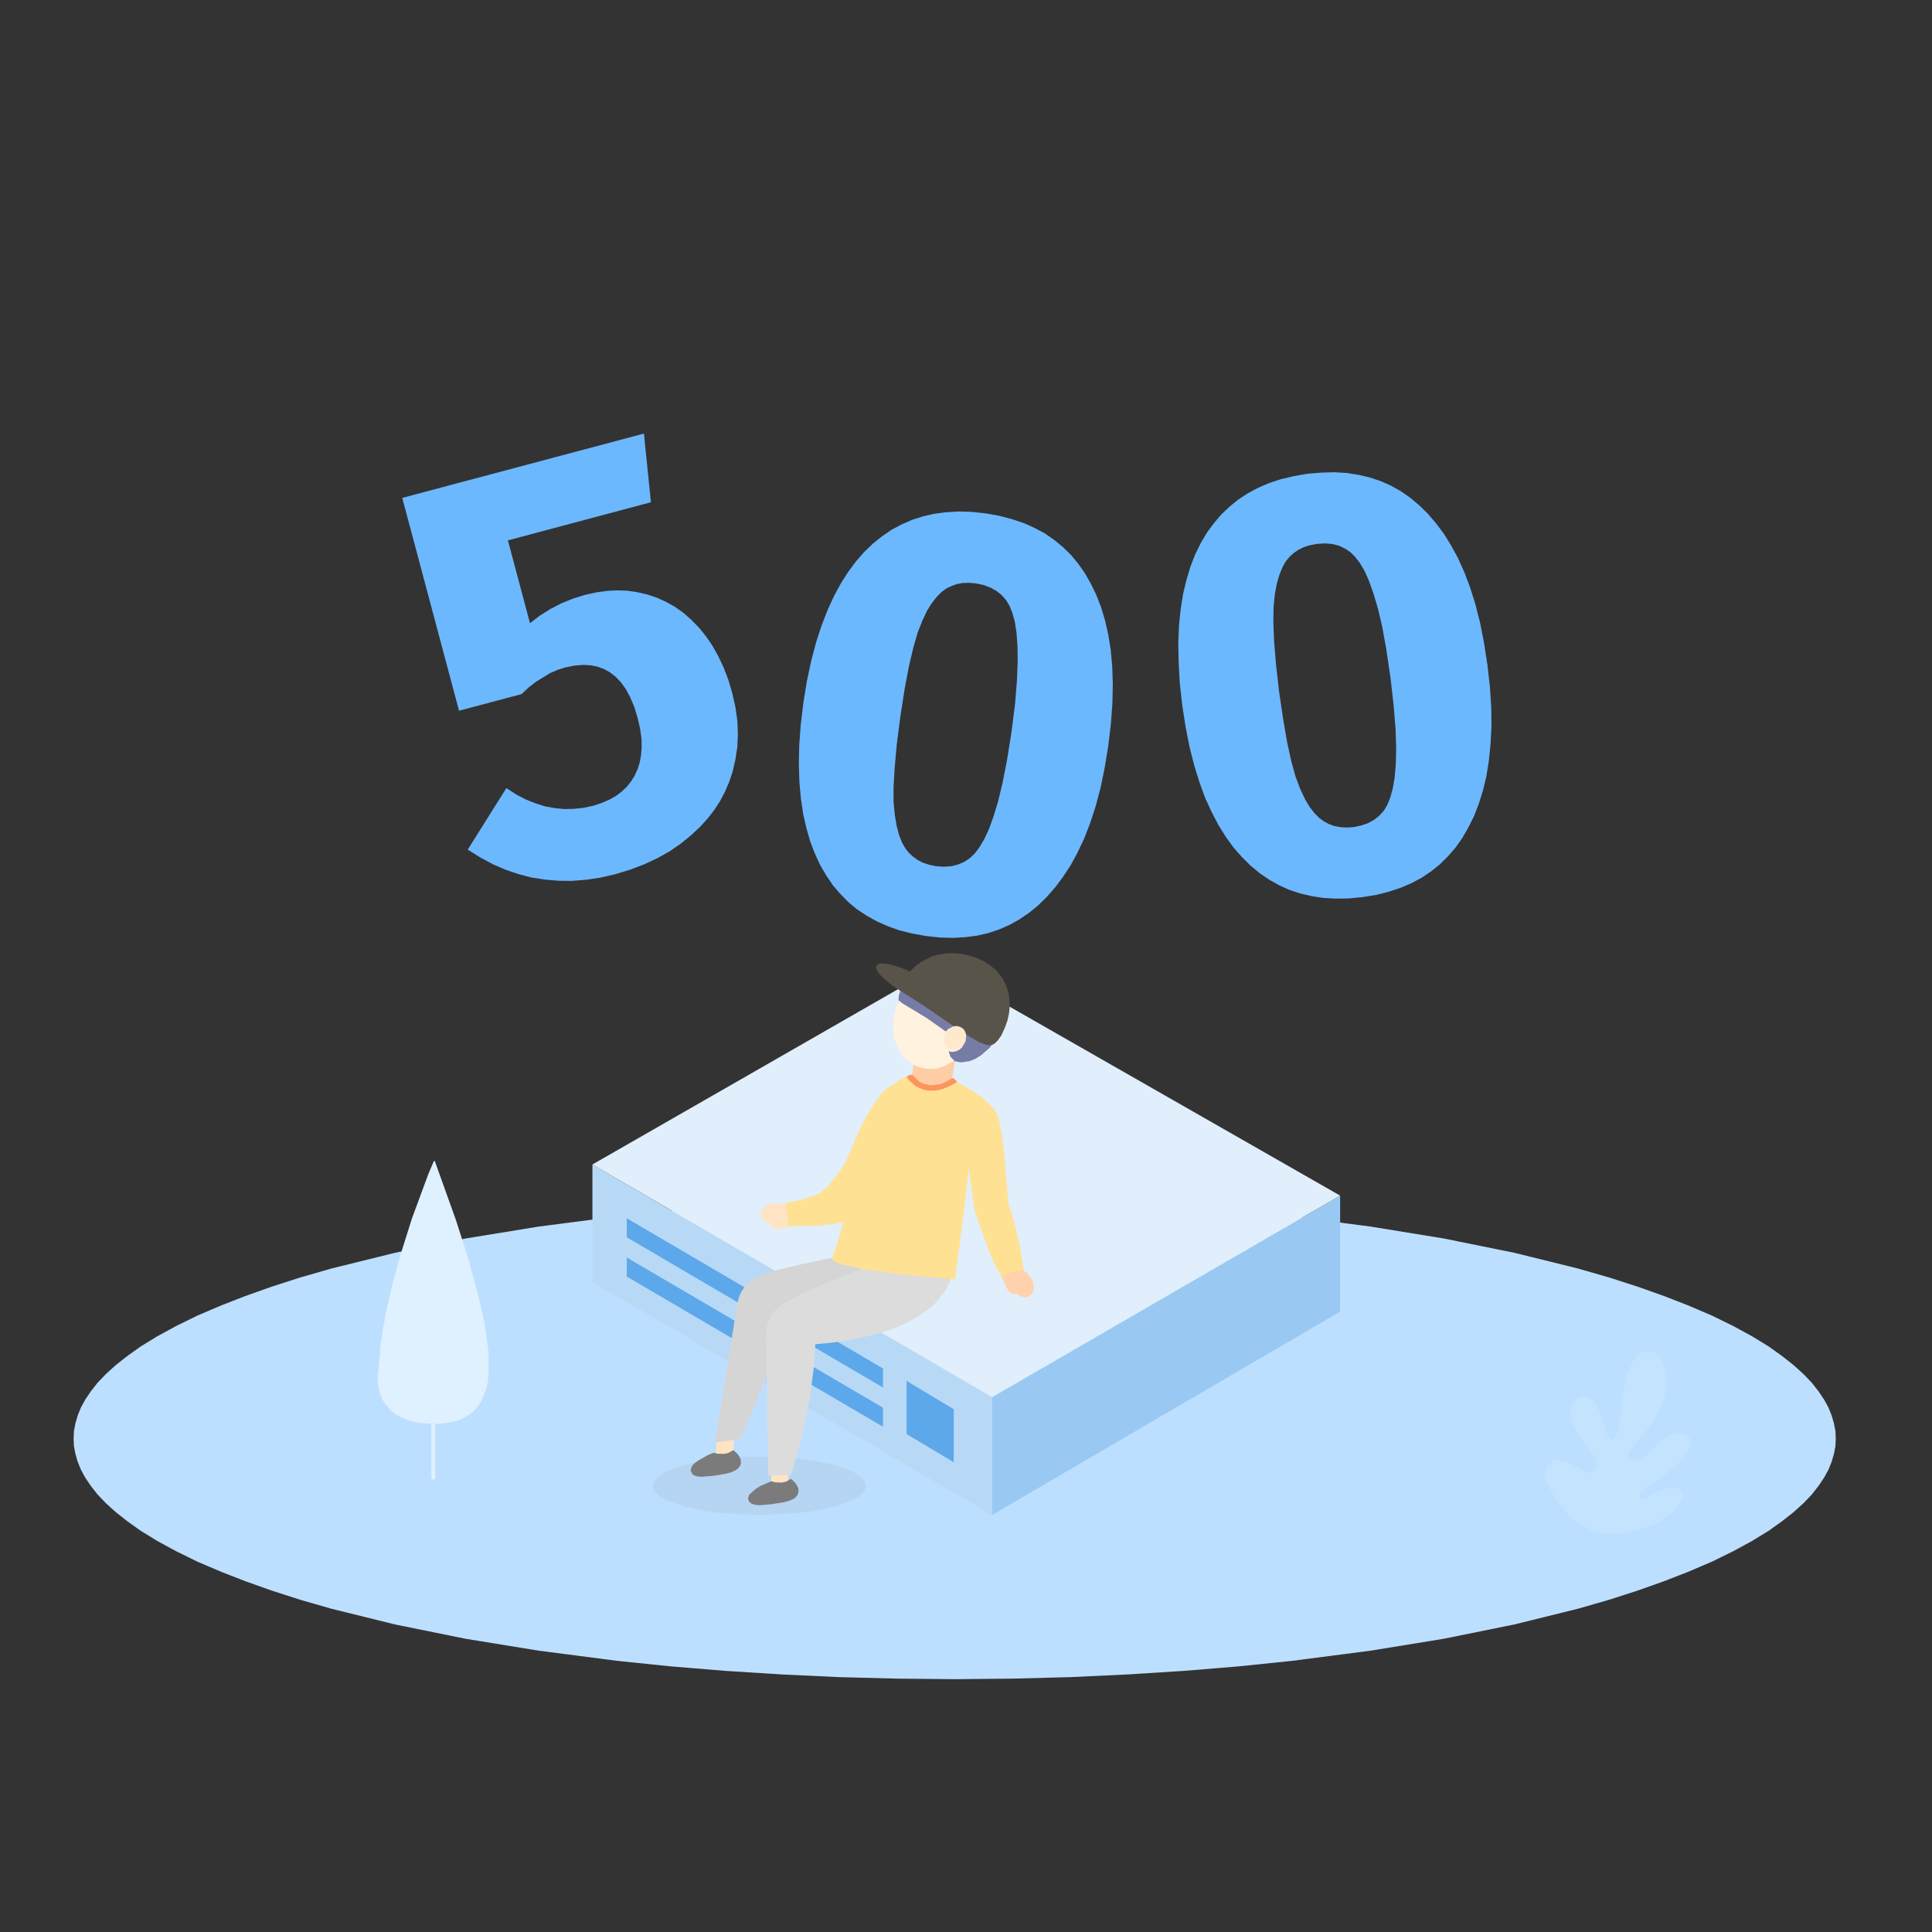<?xml version="1.0" standalone="no"?><!DOCTYPE svg PUBLIC "-//W3C//DTD SVG 1.1//EN" "http://www.w3.org/Graphics/SVG/1.1/DTD/svg11.dtd"><svg height="1024" node-id="1" sillyvg="true" template-height="1024" template-width="1024" version="1.1" viewBox="0 0 1024 1024" width="1024" xmlns="http://www.w3.org/2000/svg" xmlns:xlink="http://www.w3.org/1999/xlink"><rect x="0" y="0" width="1024" height="1024" fill="#333333" stroke="none"/><defs node-id="82"><linearGradient gradientUnits="objectBoundingBox" id="paint0_linear_1515_110953" node-id="34" spreadMethod="pad" x1="506" x2="506" y1="635" y2="890"><stop offset="0" stop-color="#bddfff"></stop><stop offset="0.959" stop-color="#ffffff" stop-opacity="0"></stop></linearGradient><linearGradient gradientUnits="objectBoundingBox" id="paint1_linear_1515_110953" node-id="37" spreadMethod="pad" x1="229.66" x2="229.66" y1="754.678" y2="615.257"><stop offset="0" stop-color="#5fb2ff"></stop><stop offset="0.789" stop-color="#dff0ff"></stop></linearGradient><linearGradient gradientUnits="objectBoundingBox" id="paint2_linear_1515_110953" node-id="40" spreadMethod="pad" x1="229.661" x2="229.661" y1="630.738" y2="784.347"><stop offset="0" stop-color="#dff0ff"></stop><stop offset="0.818" stop-color="#a2d2ff"></stop></linearGradient><linearGradient gradientUnits="objectBoundingBox" id="paint3_linear_1515_110953" node-id="43" spreadMethod="pad" x1="883.842" x2="847.534" y1="720.042" y2="802.968"><stop offset="0.365" stop-color="#c4e3ff"></stop><stop offset="1" stop-color="#5fb2ff"></stop></linearGradient><linearGradient gradientUnits="objectBoundingBox" id="paint4_linear_1515_110953" node-id="46" spreadMethod="pad" x1="758.107" x2="794.054" y1="210.192" y2="308.86"><stop offset="0" stop-color="#6cb8ff"></stop><stop offset="1" stop-color="#a2d2ff"></stop></linearGradient><linearGradient gradientUnits="objectBoundingBox" id="paint5_linear_1515_110953" node-id="49" spreadMethod="pad" x1="797.343" x2="805.688" y1="278.438" y2="383.119"><stop offset="0" stop-color="#6cb8ff"></stop><stop offset="1" stop-color="#a2d2ff"></stop></linearGradient><linearGradient gradientUnits="objectBoundingBox" id="paint6_linear_1515_110953" node-id="52" spreadMethod="pad" x1="721.648" x2="770.137" y1="90.638" y2="183.786"><stop offset="0" stop-color="#6cb8ff"></stop><stop offset="1" stop-color="#a2d2ff"></stop></linearGradient><linearGradient gradientUnits="objectBoundingBox" id="paint7_linear_1515_110953" node-id="55" spreadMethod="pad" x1="495.23" x2="492.295" y1="562.935" y2="581.546"><stop offset="0" stop-color="#ffcda5"></stop><stop offset="1" stop-color="#ffe8d1"></stop></linearGradient><linearGradient gradientUnits="objectBoundingBox" id="paint8_linear_1515_110953" node-id="58" spreadMethod="pad" x1="504.489" x2="468.075" y1="519.391" y2="557.468"><stop offset="0" stop-color="#fff2df"></stop><stop offset="1" stop-color="#fee0bc"></stop></linearGradient><linearGradient gradientUnits="objectBoundingBox" id="paint9_linear_1515_110953" node-id="61" spreadMethod="pad" x1="489.297" x2="518.385" y1="520.113" y2="560.959"><stop offset="0" stop-color="#777ca7"></stop><stop offset="1" stop-color="#636681"></stop></linearGradient><linearGradient gradientUnits="objectBoundingBox" id="paint10_linear_1515_110953" node-id="64" spreadMethod="pad" x1="414.226" x2="417.067" y1="636.88" y2="650.745"><stop offset="0" stop-color="#fee4c3"></stop><stop offset="1" stop-color="#ffd1ac"></stop></linearGradient><linearGradient gradientUnits="objectBoundingBox" id="paint11_linear_1515_110953" node-id="67" spreadMethod="pad" x1="545.057" x2="532.123" y1="673.948" y2="679.693"><stop offset="0" stop-color="#fee4c3"></stop><stop offset="1" stop-color="#ffd1ac"></stop></linearGradient><linearGradient gradientUnits="objectBoundingBox" id="paint12_linear_1515_110953" node-id="70" spreadMethod="pad" x1="436.566" x2="470.138" y1="560.413" y2="690.698"><stop offset="0" stop-color="#ffe194"></stop><stop offset="1" stop-color="#ffbf84"></stop></linearGradient><linearGradient gradientUnits="objectBoundingBox" id="paint13_linear_1515_110953" node-id="73" spreadMethod="pad" x1="436.566" x2="470.138" y1="560.413" y2="690.698"><stop offset="0" stop-color="#ffe194"></stop><stop offset="1" stop-color="#ffbf84"></stop></linearGradient><linearGradient gradientUnits="objectBoundingBox" id="paint14_linear_1515_110953" node-id="76" spreadMethod="pad" x1="436.566" x2="470.138" y1="560.413" y2="690.698"><stop offset="0" stop-color="#ffe194"></stop><stop offset="1" stop-color="#ffbf84"></stop></linearGradient><clipPath id="clip0_1515_110953" node-id="79"><path d="M 0.00 0.00 L 1024.00 0.00 L 1024.00 1024.00 L 0.00 1024.00 Z" fill="#000000" fill-rule="nonzero" node-id="175" stroke="none" target-height="1024" target-width="1024" target-x="0" target-y="0"></path></clipPath></defs><g clip-path="url(#clip0_1515_110953)" id="sillyvg_g_0" node-id="179"><path d="M 973.00 762.50 L 972.80 766.60 L 972.00 770.70 L 970.80 774.80 L 969.10 779.00 L 966.80 783.20 L 963.90 787.50 L 960.30 792.10 L 955.90 796.70 L 950.60 801.50 L 944.50 806.30 L 937.50 811.30 L 928.70 816.70 L 918.80 822.10 L 907.40 827.70 L 894.50 833.20 L 881.90 838.10 L 868.10 843.00 L 852.90 847.90 L 836.20 852.70 L 802.60 861.00 L 765.10 868.60 L 726.40 874.90 L 684.70 880.30 L 656.60 883.20 L 627.50 885.60 L 597.50 887.50 L 567.50 888.90 L 537.00 889.70 L 506.00 890.00 L 475.00 889.70 L 444.50 888.90 L 414.50 887.50 L 384.50 885.60 L 355.40 883.20 L 327.30 880.30 L 285.60 874.90 L 246.90 868.60 L 209.40 861.00 L 175.80 852.70 L 159.10 847.90 L 143.90 843.00 L 130.10 838.10 L 117.50 833.20 L 104.60 827.70 L 93.20 822.10 L 83.30 816.70 L 74.50 811.30 L 67.50 806.30 L 61.40 801.50 L 56.10 796.70 L 51.70 792.10 L 48.10 787.50 L 45.20 783.20 L 42.90 779.00 L 41.20 774.80 L 40.00 770.70 L 39.20 766.60 L 39.00 762.50 L 39.20 758.40 L 40.00 754.30 L 41.20 750.20 L 42.90 746.00 L 45.20 741.80 L 48.10 737.50 L 51.70 732.90 L 56.10 728.30 L 61.40 723.50 L 67.50 718.70 L 74.50 713.70 L 83.30 708.30 L 93.20 702.90 L 104.60 697.30 L 117.50 691.80 L 130.10 686.90 L 143.90 682.00 L 159.10 677.10 L 175.80 672.30 L 209.40 664.00 L 246.90 656.40 L 285.60 650.10 L 327.30 644.70 L 355.40 641.80 L 384.50 639.40 L 414.50 637.50 L 444.50 636.10 L 475.00 635.30 L 506.00 635.00 L 537.00 635.30 L 567.50 636.10 L 597.50 637.50 L 627.50 639.40 L 656.60 641.80 L 684.70 644.70 L 726.40 650.10 L 765.10 656.40 L 802.60 664.00 L 836.20 672.30 L 852.90 677.10 L 868.10 682.00 L 881.90 686.90 L 894.50 691.80 L 907.40 697.30 L 918.80 702.90 L 928.70 708.30 L 937.50 713.70 L 944.50 718.70 L 950.60 723.50 L 955.90 728.30 L 960.30 732.90 L 963.90 737.50 L 966.80 741.80 L 969.10 746.00 L 970.80 750.20 L 972.00 754.30 L 972.80 758.40 L 973.00 762.50 Z" fill="url(#paint0_linear_1515_110953)" fill-rule="nonzero" node-id="181" stroke="none" target-height="255" target-width="934" target-x="39" target-y="635"></path><path d="M 230.50 615.50 L 230.20 615.30 L 229.90 615.50 L 226.90 622.60 L 218.30 645.90 L 211.50 667.50 L 208.30 679.50 L 205.40 691.70 L 203.00 704.10 L 201.80 712.40 L 200.20 730.20 L 200.60 735.20 L 201.30 738.20 L 202.60 741.60 L 203.90 743.70 L 207.60 748.00 L 209.90 749.80 L 212.90 751.40 L 216.60 752.80 L 220.50 753.80 L 225.20 754.40 L 231.00 754.70 L 235.40 754.40 L 242.30 753.00 L 245.00 751.90 L 248.50 749.90 L 251.30 747.70 L 253.40 745.20 L 255.20 742.40 L 257.60 736.60 L 258.60 732.10 L 259.00 728.00 L 258.90 716.50 L 257.40 704.80 L 255.60 695.60 L 253.20 685.60 L 247.70 665.50 L 241.60 646.50 L 230.50 615.50 Z" fill="url(#paint1_linear_1515_110953)" fill-rule="nonzero" node-id="183" stroke="none" target-height="139.4" target-width="58.8" target-x="200.2" target-y="615.3"></path><path d="M 229.70 784.30 L 228.90 784.00 L 228.60 783.30 L 228.60 631.80 L 228.90 631.00 L 229.70 630.70 L 230.40 631.00 L 230.70 631.80 L 230.70 783.30 L 230.40 784.00 L 229.70 784.30 Z" fill="url(#paint2_linear_1515_110953)" fill-rule="nonzero" node-id="185" stroke="none" target-height="153.6" target-width="2.1" target-x="228.6" target-y="630.7"></path><path d="M 869.40 810.70 L 876.50 808.00 L 879.90 806.20 L 883.30 803.80 L 886.60 801.00 L 890.80 795.80 L 891.90 792.80 L 891.70 791.30 L 890.20 789.40 L 888.00 788.50 L 886.20 788.50 L 883.50 789.00 L 879.20 790.50 L 870.90 794.80 L 870.30 794.80 L 869.30 794.30 L 868.80 793.30 L 868.80 792.70 L 870.30 790.40 L 872.70 788.30 L 882.60 781.40 L 890.70 774.50 L 894.20 770.10 L 895.40 767.60 L 896.00 765.10 L 895.60 762.50 L 893.80 760.60 L 892.50 760.00 L 890.40 759.60 L 888.20 759.80 L 883.70 761.50 L 881.60 762.90 L 878.80 765.30 L 873.10 770.90 L 869.80 773.30 L 868.00 774.00 L 866.00 774.40 L 864.00 774.00 L 863.30 773.30 L 862.80 771.30 L 863.30 769.30 L 873.00 757.80 L 876.50 752.90 L 879.40 747.70 L 881.00 744.00 L 882.20 740.20 L 883.00 736.20 L 883.20 732.20 L 882.90 728.30 L 882.00 724.40 L 880.70 721.20 L 878.60 718.40 L 877.20 717.30 L 874.00 716.10 L 872.30 716.10 L 869.40 717.10 L 866.50 719.90 L 863.60 725.20 L 862.30 728.50 L 860.40 737.40 L 858.20 756.20 L 856.90 760.60 L 855.10 763.20 L 853.70 763.30 L 852.30 761.90 L 848.10 748.80 L 846.80 746.00 L 843.90 742.10 L 840.90 740.30 L 839.20 740.10 L 837.80 740.30 L 835.40 741.60 L 834.00 743.30 L 833.00 745.30 L 832.60 747.40 L 832.70 749.60 L 833.60 753.90 L 835.10 757.60 L 837.00 761.10 L 839.20 764.50 L 844.50 770.90 L 845.60 772.70 L 846.30 774.70 L 846.30 776.10 L 845.40 778.80 L 844.50 779.90 L 843.40 780.60 L 842.10 780.70 L 840.70 780.30 L 830.70 774.80 L 826.80 773.70 L 824.90 773.80 L 823.00 774.40 L 820.70 776.20 L 819.40 779.00 L 819.00 780.80 L 819.00 782.70 L 820.00 786.10 L 824.10 793.50 L 827.40 798.30 L 830.10 801.60 L 833.10 804.50 L 838.20 808.40 L 841.60 810.20 L 845.80 811.70 L 852.20 812.90 L 860.00 812.70 L 864.40 812.00 L 869.40 810.70 Z" fill="url(#paint3_linear_1515_110953)" fill-rule="nonzero" node-id="187" stroke="none" target-height="96.8" target-width="77" target-x="819" target-y="716.1"></path><path d="M 692.90 251.10 L 700.30 250.50 L 707.30 250.30 L 713.90 250.70 L 720.20 251.70 L 726.10 253.10 L 731.80 255.00 L 737.20 257.40 L 742.40 260.30 L 747.30 263.70 L 752.10 267.70 L 756.70 272.20 L 761.00 277.20 L 765.20 282.80 L 769.00 288.90 L 772.70 295.70 L 776.10 303.20 L 779.20 311.40 L 782.00 320.30 L 784.50 330.20 L 786.60 340.90 L 788.40 352.60 L 789.70 364.30 L 790.40 375.20 L 790.50 385.30 L 790.00 394.70 L 789.10 403.40 L 787.80 411.50 L 786.00 419.00 L 783.80 426.00 L 781.30 432.50 L 778.30 438.50 L 775.10 444.10 L 771.50 449.20 L 767.50 453.80 L 763.30 458.00 L 758.70 461.70 L 753.70 465.10 L 748.30 468.00 L 742.50 470.50 L 736.20 472.60 L 729.50 474.30 L 722.10 475.50 L 714.80 476.20 L 707.80 476.30 L 701.20 475.90 L 694.90 474.90 L 688.90 473.50 L 683.20 471.60 L 677.80 469.10 L 672.60 466.20 L 667.50 462.70 L 662.70 458.70 L 658.10 454.10 L 653.70 449.10 L 649.60 443.40 L 645.80 437.30 L 642.20 430.40 L 638.80 423.00 L 635.80 414.80 L 633.00 405.80 L 630.50 396.00 L 628.40 385.30 L 626.60 373.70 L 625.30 361.90 L 624.70 351.00 L 624.50 340.80 L 624.90 331.40 L 625.80 322.70 L 627.10 314.60 L 628.90 307.20 L 631.00 300.20 L 633.50 293.80 L 636.40 287.90 L 639.70 282.30 L 643.40 277.30 L 647.30 272.70 L 651.60 268.60 L 656.30 264.80 L 661.30 261.50 L 666.70 258.60 L 672.50 256.10 L 678.80 254.00 L 685.60 252.40 L 692.90 251.10 Z M 697.80 288.30 L 694.20 289.00 L 691.00 290.00 L 688.20 291.40 L 685.70 293.10 L 683.50 295.10 L 681.50 297.50 L 679.80 300.50 L 678.20 304.40 L 676.80 309.10 L 675.70 314.90 L 675.00 321.90 L 674.90 329.90 L 675.30 339.90 L 676.30 352.10 L 678.00 367.00 L 680.20 381.80 L 682.30 393.90 L 684.50 403.80 L 686.70 411.70 L 689.20 418.30 L 691.70 423.60 L 694.20 427.80 L 696.80 431.10 L 699.30 433.60 L 701.80 435.40 L 704.40 436.80 L 707.20 437.80 L 710.30 438.40 L 713.70 438.60 L 717.30 438.40 L 721.60 437.50 L 725.30 436.20 L 728.50 434.40 L 731.20 432.20 L 733.60 429.50 L 735.40 426.40 L 736.90 422.60 L 738.20 417.90 L 739.20 412.10 L 739.80 405.10 L 740.00 396.90 L 739.70 386.80 L 738.70 374.30 L 737.00 359.30 L 734.80 344.30 L 732.60 332.20 L 730.30 322.40 L 728.00 314.70 L 725.60 307.90 L 723.20 302.50 L 720.70 298.30 L 718.20 295.10 L 715.80 292.70 L 712.80 290.70 L 709.60 289.20 L 706.00 288.30 L 702.10 288.00 L 697.80 288.30 Z" fill="url(#paint4_linear_1515_110953)" fill-rule="nonzero" node-id="189" stroke="none" target-height="226" target-width="166" target-x="624.5" target-y="250.3"></path><path d="M 522.40 272.10 L 529.70 273.40 L 536.50 275.20 L 542.80 277.30 L 548.50 279.90 L 553.90 282.80 L 558.80 286.20 L 563.40 290.00 L 567.60 294.10 L 571.50 298.80 L 575.00 303.80 L 578.20 309.40 L 581.10 315.40 L 583.60 321.90 L 585.70 328.80 L 587.40 336.30 L 588.70 344.40 L 589.50 353.10 L 589.80 362.50 L 589.60 372.70 L 588.80 383.60 L 587.40 395.40 L 585.50 407.00 L 583.30 417.60 L 580.70 427.40 L 577.80 436.30 L 574.60 444.50 L 571.10 451.90 L 567.40 458.70 L 563.40 464.80 L 559.20 470.40 L 554.80 475.40 L 550.10 480.00 L 545.30 483.90 L 540.30 487.30 L 535.10 490.20 L 529.60 492.60 L 524.00 494.50 L 518.00 495.90 L 511.70 496.70 L 505.10 497.10 L 498.20 496.90 L 490.80 496.10 L 483.50 494.80 L 476.70 493.10 L 470.50 490.90 L 464.70 488.30 L 459.30 485.30 L 454.30 482.00 L 449.70 478.20 L 445.50 473.90 L 441.50 469.30 L 438.00 464.10 L 434.70 458.50 L 431.90 452.40 L 429.40 445.90 L 427.40 438.90 L 425.70 431.40 L 424.50 423.30 L 423.70 414.60 L 423.40 405.20 L 423.60 395.10 L 424.40 384.20 L 425.80 372.50 L 427.70 360.80 L 430.00 350.10 L 432.60 340.30 L 435.50 331.40 L 438.70 323.20 L 442.10 315.80 L 445.80 309.00 L 449.70 302.90 L 453.80 297.40 L 458.20 292.40 L 462.80 288.00 L 467.70 284.10 L 472.70 280.70 L 478.00 277.90 L 483.50 275.50 L 489.20 273.70 L 495.20 272.30 L 501.40 271.50 L 508.10 271.10 L 515.00 271.30 L 522.40 272.10 Z M 517.20 309.20 L 513.50 308.90 L 510.20 309.00 L 507.10 309.60 L 504.30 310.60 L 501.60 311.90 L 499.10 313.70 L 496.60 316.20 L 494.00 319.50 L 491.40 323.60 L 488.90 328.90 L 486.30 335.50 L 484.10 343.20 L 481.80 352.90 L 479.50 365.00 L 477.20 379.80 L 475.30 394.60 L 474.20 406.90 L 473.60 417.00 L 473.60 425.20 L 474.30 432.20 L 475.30 438.00 L 476.60 442.80 L 478.10 446.60 L 479.90 449.70 L 481.80 452.10 L 484.00 454.10 L 486.50 455.90 L 489.30 457.30 L 492.40 458.30 L 496.00 459.10 L 500.40 459.40 L 504.30 459.10 L 507.80 458.20 L 511.10 456.80 L 514.10 454.80 L 516.60 452.40 L 519.10 449.10 L 521.60 444.90 L 524.10 439.60 L 526.50 433.00 L 528.90 425.20 L 531.30 415.30 L 533.70 403.10 L 536.10 388.10 L 538.00 373.10 L 539.00 360.70 L 539.40 350.70 L 539.30 342.70 L 538.80 335.50 L 537.90 329.70 L 536.60 324.90 L 535.10 321.20 L 533.40 318.30 L 531.00 315.50 L 528.30 313.30 L 525.10 311.50 L 521.50 310.10 L 517.20 309.20 Z" fill="url(#paint5_linear_1515_110953)" fill-rule="nonzero" node-id="191" stroke="none" target-height="226" target-width="166.4" target-x="423.4" target-y="271.1"></path><path d="M 345.00 266.20 L 269.20 286.40 L 280.90 330.30 L 286.10 326.30 L 291.70 322.80 L 297.50 319.80 L 303.60 317.30 L 310.00 315.30 L 315.90 314.00 L 321.60 313.20 L 327.10 312.90 L 332.60 313.10 L 337.90 313.90 L 343.10 315.10 L 348.20 316.80 L 353.00 319.00 L 357.70 321.60 L 362.20 324.80 L 366.50 328.60 L 370.70 332.90 L 374.30 337.40 L 377.70 342.40 L 380.70 347.80 L 383.50 353.70 L 386.00 360.20 L 388.10 367.30 L 389.80 374.80 L 390.80 382.00 L 391.10 389.00 L 390.80 395.80 L 389.80 402.50 L 388.30 409.00 L 386.50 414.40 L 384.30 419.50 L 381.70 424.50 L 378.60 429.30 L 375.00 433.90 L 371.00 438.30 L 366.40 442.60 L 361.00 447.00 L 355.10 451.10 L 348.70 454.70 L 341.70 458.00 L 334.10 460.90 L 325.90 463.40 L 318.10 465.20 L 310.40 466.30 L 303.00 466.90 L 295.80 466.80 L 288.70 466.20 L 281.70 465.10 L 274.80 463.30 L 268.00 461.00 L 261.30 458.10 L 254.60 454.50 L 247.90 450.30 L 268.40 417.70 L 273.60 421.10 L 278.80 423.80 L 283.90 425.80 L 288.90 427.40 L 293.90 428.30 L 298.90 428.80 L 304.00 428.70 L 309.10 428.20 L 314.30 427.10 L 318.90 425.60 L 323.00 423.80 L 326.60 421.80 L 329.70 419.40 L 332.30 416.90 L 334.60 414.00 L 336.50 410.90 L 338.00 407.50 L 339.10 404.00 L 339.80 400.10 L 340.10 395.90 L 340.00 391.40 L 339.30 386.40 L 338.10 381.00 L 336.20 374.70 L 334.00 369.50 L 331.60 365.10 L 329.00 361.50 L 326.20 358.60 L 323.20 356.30 L 320.10 354.60 L 316.60 353.30 L 312.90 352.60 L 308.90 352.40 L 304.40 352.80 L 299.40 353.80 L 295.40 355.10 L 291.50 356.80 L 284.30 361.20 L 280.50 364.10 L 276.40 367.90 L 243.30 376.70 L 213.20 263.90 L 341.30 229.80 L 345.00 266.20 Z" fill="url(#paint6_linear_1515_110953)" fill-rule="nonzero" node-id="193" stroke="none" target-height="237.1" target-width="177.9" target-x="213.2" target-y="229.8"></path><path d="M 314.00 617.20 L 525.80 740.70 L 525.80 803.00 L 314.00 679.50 L 314.00 617.20 Z" fill="#b8d9f6" fill-rule="nonzero" node-id="195" stroke="none" target-height="185.8" target-width="211.8" target-x="314" target-y="617.2"></path><path d="M 332.20 645.70 L 468.00 725.30 L 468.00 735.40 L 332.20 655.80 L 332.20 645.70 Z M 332.20 666.50 L 468.00 746.10 L 468.00 756.20 L 332.20 676.60 L 332.20 666.50 Z M 480.50 731.90 L 505.50 746.90 L 505.50 775.00 L 480.50 760.10 L 480.50 731.90 Z" fill="#5ca8ea" fill-rule="nonzero" node-id="197" stroke="none" target-height="129.3" target-width="173.3" target-x="332.2" target-y="645.7"></path><path d="M 710.30 633.70 L 525.80 740.70 L 525.80 803.00 L 710.30 695.20 L 710.30 633.70 Z" fill="#99c9f2" fill-rule="nonzero" node-id="199" stroke="none" target-height="169.3" target-width="184.5" target-x="525.8" target-y="633.7"></path><path d="M 710.30 633.70 L 497.40 512.00 L 314.00 617.20 L 525.80 740.40 L 710.30 633.70 Z" fill="#e0effb" fill-rule="nonzero" node-id="201" stroke="none" target-height="228.4" target-width="396.3" target-x="314" target-y="512"></path><path d="M 459.00 787.50 L 458.70 789.00 L 458.00 790.40 L 456.70 791.90 L 454.60 793.50 L 451.60 795.20 L 447.60 796.80 L 442.50 798.50 L 431.30 800.80 L 424.50 801.80 L 410.40 802.80 L 402.50 803.00 L 394.60 802.80 L 380.50 801.80 L 373.70 800.80 L 362.50 798.50 L 357.40 796.80 L 353.40 795.20 L 350.40 793.50 L 348.30 791.90 L 347.00 790.40 L 346.30 789.00 L 346.00 787.50 L 346.30 786.00 L 347.00 784.60 L 348.30 783.10 L 350.40 781.50 L 353.40 779.80 L 357.40 778.20 L 362.50 776.50 L 373.70 774.20 L 380.50 773.20 L 394.60 772.20 L 402.50 772.00 L 410.40 772.20 L 424.50 773.20 L 431.30 774.20 L 442.50 776.50 L 447.60 778.20 L 451.60 779.80 L 454.60 781.50 L 456.70 783.10 L 458.00 784.60 L 458.70 786.00 L 459.00 787.50 Z" fill="#7d7d7d" fill-opacity="0.1" fill-rule="nonzero" node-id="203" stroke="none" target-height="31" target-width="113" target-x="346" target-y="772"></path><path d="M 485.10 558.50 L 506.20 561.80 L 502.80 583.20 L 481.80 579.90 L 485.10 558.50 Z" fill="url(#paint7_linear_1515_110953)" fill-rule="nonzero" node-id="205" stroke="none" target-height="24.7" target-width="24.4" target-x="481.8" target-y="558.5"></path><path d="M 488.10 565.90 L 485.40 564.90 L 482.90 563.50 L 480.70 561.80 L 478.70 559.80 L 475.60 555.00 L 473.70 549.20 L 473.30 546.20 L 473.50 539.80 L 474.20 536.50 L 475.30 533.30 L 478.40 527.70 L 480.30 525.30 L 484.90 521.40 L 490.10 518.90 L 492.80 518.10 L 495.60 517.80 L 498.40 518.00 L 501.30 518.50 L 504.10 519.50 L 506.60 520.90 L 508.80 522.60 L 510.80 524.60 L 513.90 529.40 L 515.80 535.20 L 516.20 538.20 L 516.00 544.60 L 515.30 547.90 L 514.10 551.20 L 511.10 556.70 L 509.10 559.10 L 504.60 563.00 L 499.40 565.50 L 496.60 566.30 L 493.90 566.60 L 491.00 566.40 L 488.10 565.90 Z" fill="url(#paint8_linear_1515_110953)" fill-rule="nonzero" node-id="207" stroke="none" target-height="48.8" target-width="42.9" target-x="473.3" target-y="517.8"></path><path d="M 501.00 546.50 L 491.20 539.60 L 478.30 531.80 L 476.20 530.10 L 476.40 527.60 L 477.90 522.90 L 481.10 517.70 L 483.30 515.30 L 486.10 513.20 L 491.30 510.30 L 496.00 509.10 L 500.20 508.50 L 504.00 508.50 L 507.70 508.90 L 511.00 509.70 L 514.00 510.90 L 518.10 513.10 L 521.50 515.50 L 524.30 518.10 L 528.80 523.60 L 528.80 524.40 L 531.30 528.40 L 531.40 533.70 L 531.20 538.20 L 529.90 545.50 L 527.70 551.00 L 524.60 555.30 L 520.00 559.30 L 517.00 561.20 L 514.00 562.40 L 509.50 563.10 L 506.10 562.50 L 503.70 560.00 L 502.80 557.10 L 503.90 557.50 L 505.40 557.50 L 506.90 557.10 L 508.60 556.30 L 510.00 555.00 L 511.60 551.80 L 511.80 548.10 L 510.30 545.50 L 508.20 544.30 L 505.40 544.50 L 501.30 546.70 L 501.00 546.50 Z" fill="url(#paint9_linear_1515_110953)" fill-rule="evenodd" node-id="209" stroke="none" target-height="54.6" target-width="55.2" target-x="476.2" target-y="508.5"></path><path d="M 476.40 524.60 L 489.20 532.80 L 511.00 547.70 L 519.00 552.40 L 523.00 553.90 L 524.70 554.00 L 526.10 553.70 L 527.30 553.00 L 528.90 551.40 L 530.80 548.70 L 532.60 544.70 L 534.00 540.80 L 534.80 537.10 L 535.20 533.40 L 535.00 529.60 L 534.50 526.10 L 533.40 522.80 L 531.90 519.60 L 530.00 516.70 L 527.70 514.00 L 524.80 511.70 L 521.50 509.50 L 517.90 507.80 L 514.00 506.50 L 509.80 505.60 L 505.60 505.20 L 501.40 505.30 L 497.10 506.00 L 494.00 506.90 L 488.20 509.90 L 485.30 512.00 L 482.90 514.30 L 480.50 517.20 L 478.40 520.60 L 476.40 524.60 Z" fill="#585449" fill-rule="nonzero" node-id="211" stroke="none" target-height="48.8" target-width="58.8" target-x="476.4" target-y="505.2"></path><path d="M 464.50 511.90 L 464.30 512.80 L 464.70 514.10 L 465.80 515.90 L 468.20 518.50 L 472.10 521.70 L 476.50 524.70 L 481.90 527.80 L 487.50 530.50 L 492.40 532.50 L 497.20 533.90 L 500.60 534.50 L 502.80 534.40 L 504.10 534.00 L 504.80 533.30 L 505.00 532.30 L 504.60 531.00 L 503.40 529.20 L 501.00 526.60 L 497.20 523.50 L 492.80 520.50 L 487.40 517.40 L 481.80 514.60 L 476.90 512.70 L 472.10 511.20 L 468.60 510.70 L 466.50 510.70 L 465.20 511.20 L 464.50 511.90 Z" fill="#585449" fill-rule="nonzero" group-id="1" node-id="215" stroke="none" target-height="23.8" target-width="40.7" target-x="464.3" target-y="510.7"></path><path d="M 510.90 553.40 L 511.80 551.80 L 512.10 548.60 L 511.70 547.10 L 511.00 545.80 L 509.80 544.70 L 508.40 544.10 L 506.90 543.80 L 505.30 544.00 L 502.50 545.40 L 501.30 546.80 L 500.50 548.40 L 500.20 551.50 L 500.60 553.00 L 501.30 554.30 L 502.50 555.40 L 503.90 556.10 L 505.40 556.30 L 507.00 556.20 L 509.80 554.70 L 510.90 553.40 Z" fill="#ffe9cd" fill-rule="nonzero" group-id="2" node-id="220" stroke="none" target-height="12.5" target-width="11.9" target-x="500.2" target-y="543.8"></path><path d="M 418.10 777.60 L 409.10 777.00 L 408.40 789.10 L 417.40 789.60 Z" fill="#fee4c3" fill-rule="nonzero" group-id="3" node-id="225" stroke="none" target-height="12.6" target-width="9.7" target-x="408.4" target-y="777"></path><path d="M 396.50 794.20 L 396.80 795.50 L 397.50 796.40 L 398.40 797.00 L 400.20 797.60 L 402.60 797.80 L 408.60 797.30 L 415.10 796.30 L 418.10 795.50 L 420.50 794.50 L 421.80 793.50 L 422.70 792.30 L 423.20 790.90 L 423.20 789.10 L 422.50 787.50 L 421.50 785.90 L 419.30 783.80 L 416.60 785.30 L 414.40 785.80 L 411.00 785.70 L 408.80 785.10 L 403.00 787.60 L 400.30 789.30 L 397.10 792.20 L 396.50 794.20 Z" fill="#7b7b7b" fill-rule="nonzero" node-id="228" stroke="none" target-height="14" target-width="26.7" target-x="396.5" target-y="783.8"></path><path d="M 389.10 761.10 L 380.10 760.60 L 379.40 772.60 L 388.40 773.10 Z" fill="#fee4c3" fill-rule="nonzero" group-id="4" node-id="232" stroke="none" target-height="12.5" target-width="9.7" target-x="379.4" target-y="760.6"></path><path d="M 366.00 779.30 L 367.00 781.40 L 368.00 782.00 L 369.70 782.60 L 372.20 782.70 L 378.20 782.20 L 384.70 781.10 L 387.70 780.30 L 390.00 779.20 L 391.30 778.20 L 392.20 777.00 L 392.70 775.60 L 392.60 773.70 L 392.00 772.20 L 390.90 770.60 L 388.70 768.60 L 386.00 770.10 L 383.80 770.60 L 380.40 770.50 L 378.30 770.00 L 375.40 771.10 L 369.80 774.30 L 367.70 775.90 L 366.70 777.20 L 366.00 779.30 Z" fill="#7b7b7b" fill-rule="nonzero" node-id="235" stroke="none" target-height="14.1" target-width="26.7" target-x="366" target-y="768.6"></path><path d="M 494.60 673.80 L 492.60 677.40 L 490.20 680.00 L 485.70 683.70 L 478.50 687.60 L 468.00 691.40 L 462.10 693.00 L 454.90 694.40 L 446.10 695.60 L 437.40 696.40 L 427.00 696.80 L 414.80 696.90 L 412.70 707.20 L 407.60 724.80 L 400.40 744.40 L 392.20 762.80 L 379.00 764.50 L 390.80 690.90 L 391.60 687.70 L 392.80 684.90 L 394.60 682.20 L 396.80 679.80 L 399.30 677.90 L 402.20 676.40 L 411.40 673.30 L 423.70 670.30 L 436.90 667.50 L 461.20 662.90 L 494.60 673.80 Z" fill="#d5d5d5" fill-rule="nonzero" node-id="237" stroke="none" target-height="101.6" target-width="115.6" target-x="379" target-y="662.9"></path><path d="M 504.90 672.00 L 504.50 676.00 L 503.50 679.00 L 502.10 682.10 L 499.70 686.00 L 495.30 691.10 L 492.00 694.00 L 488.60 696.50 L 484.30 699.10 L 479.10 701.80 L 473.80 704.00 L 467.30 706.20 L 459.60 708.30 L 451.80 710.00 L 442.70 711.40 L 432.10 712.50 L 431.50 723.40 L 429.10 741.90 L 424.80 762.40 L 419.40 781.60 L 407.20 782.20 L 406.00 707.70 L 406.20 704.40 L 406.90 701.30 L 408.20 698.40 L 409.90 695.60 L 412.00 693.30 L 414.60 691.30 L 423.10 686.60 L 434.60 681.40 L 447.10 676.20 L 470.20 667.40 L 504.90 672.00 Z" fill="#dcdcdc" fill-rule="nonzero" node-id="239" stroke="none" target-height="114.8" target-width="98.9" target-x="406" target-y="667.4"></path><path d="M 408.30 648.90 L 409.00 650.20 L 410.10 651.00 L 411.60 651.30 L 414.20 651.20 L 420.70 649.90 L 425.40 648.10 L 427.00 646.90 L 427.70 645.90 L 428.00 643.60 L 426.90 641.30 L 425.80 640.40 L 423.80 639.30 L 421.40 638.50 L 418.80 638.30 L 416.10 638.50 L 413.20 637.80 L 410.70 637.70 L 408.60 638.00 L 406.60 638.80 L 405.20 639.80 L 404.10 641.00 L 403.40 642.50 L 403.30 643.90 L 403.60 645.40 L 404.50 646.70 L 406.00 647.90 L 408.30 648.90 Z" fill="url(#paint10_linear_1515_110953)" fill-rule="nonzero" node-id="241" stroke="none" target-height="13.6" target-width="24.7" target-x="403.3" target-y="637.7"></path><path d="M 538.70 685.70 L 537.20 685.90 L 536.00 685.50 L 534.80 684.50 L 533.40 682.30 L 530.70 676.20 L 529.50 671.30 L 529.50 669.40 L 529.90 668.20 L 531.50 666.60 L 534.10 666.30 L 537.50 667.50 L 539.50 669.00 L 541.20 671.00 L 542.60 673.30 L 544.90 675.30 L 546.40 677.30 L 547.40 679.20 L 547.90 681.20 L 547.90 683.00 L 547.50 684.60 L 546.80 686.00 L 545.70 686.90 L 544.30 687.50 L 542.80 687.60 L 540.90 687.10 L 538.70 685.70 Z" fill="url(#paint11_linear_1515_110953)" fill-rule="nonzero" node-id="243" stroke="none" target-height="21.3" target-width="18.4" target-x="529.5" target-y="666.3"></path><path d="M 483.80 570.90 L 477.70 572.70 L 472.30 575.30 L 469.80 577.10 L 467.50 579.30 L 464.90 582.70 L 462.30 586.40 L 457.80 594.30 L 454.30 601.60 L 448.30 615.70 L 443.70 622.80 L 438.50 629.00 L 435.00 632.10 L 430.70 634.00 L 424.90 635.90 L 416.30 637.50 L 418.20 649.80 L 432.10 649.80 L 441.60 648.80 L 446.20 647.90 L 449.40 646.70 L 452.20 645.10 L 454.60 643.10 L 458.10 639.20 L 460.00 636.30 L 483.80 570.90 Z" fill="url(#paint12_linear_1515_110953)" fill-rule="evenodd" node-id="245" stroke="none" target-height="78.9" target-width="67.5" target-x="416.3" target-y="570.9"></path><path d="M 483.70 569.50 L 485.60 572.00 L 487.50 573.80 L 489.30 574.90 L 493.30 576.00 L 495.20 575.90 L 498.10 575.30 L 500.70 574.20 L 504.80 571.30 L 505.40 571.60 L 507.40 573.30 L 509.50 575.80 L 512.50 580.10 L 513.30 582.00 L 514.00 584.80 L 514.70 595.20 L 514.50 603.40 L 513.20 621.70 L 511.00 641.70 L 506.20 678.10 L 478.30 675.60 L 456.90 672.60 L 446.20 670.20 L 443.10 669.00 L 441.40 668.00 L 440.80 667.10 L 443.50 659.70 L 446.80 648.30 L 459.70 596.20 L 461.60 591.40 L 465.20 585.00 L 467.50 581.70 L 470.20 578.30 L 473.30 575.30 L 476.50 572.70 L 478.90 571.30 L 483.70 569.50 Z" fill="url(#paint13_linear_1515_110953)" fill-rule="nonzero" node-id="247" stroke="none" target-height="108.6" target-width="73.9" target-x="440.8" target-y="569.5"></path><path d="M 529.10 592.00 L 527.40 588.60 L 526.10 586.80 L 520.80 581.80 L 514.40 577.50 L 508.00 574.00 L 507.60 575.10 L 506.60 583.70 L 506.60 591.10 L 506.90 594.80 L 508.30 601.50 L 510.70 606.70 L 512.80 615.10 L 516.60 641.80 L 523.50 661.30 L 526.90 669.50 L 530.60 676.20 L 537.70 673.90 L 542.60 673.20 L 540.80 662.00 L 539.00 653.50 L 537.00 645.60 L 534.60 638.50 L 532.00 608.90 L 530.30 597.20 L 529.10 592.00 Z" fill="url(#paint14_linear_1515_110953)" fill-rule="nonzero" node-id="249" stroke="none" target-height="102.2" target-width="36" target-x="506.6" target-y="574"></path><path d="M 480.40 570.60 L 482.10 569.80 L 483.60 569.60 L 485.50 571.70 L 487.30 573.30 L 489.10 574.30 L 493.10 575.20 L 497.90 574.70 L 500.50 573.80 L 504.70 571.40 L 505.60 571.70 L 507.40 573.40 L 503.50 575.60 L 500.20 577.00 L 497.30 577.80 L 494.20 578.10 L 491.60 578.00 L 489.30 577.50 L 485.30 575.70 L 481.70 572.50 L 480.40 570.60 Z" fill="#fb955b" fill-rule="nonzero" node-id="251" stroke="none" target-height="8.5" target-width="27" target-x="480.4" target-y="569.6"></path></g></svg>